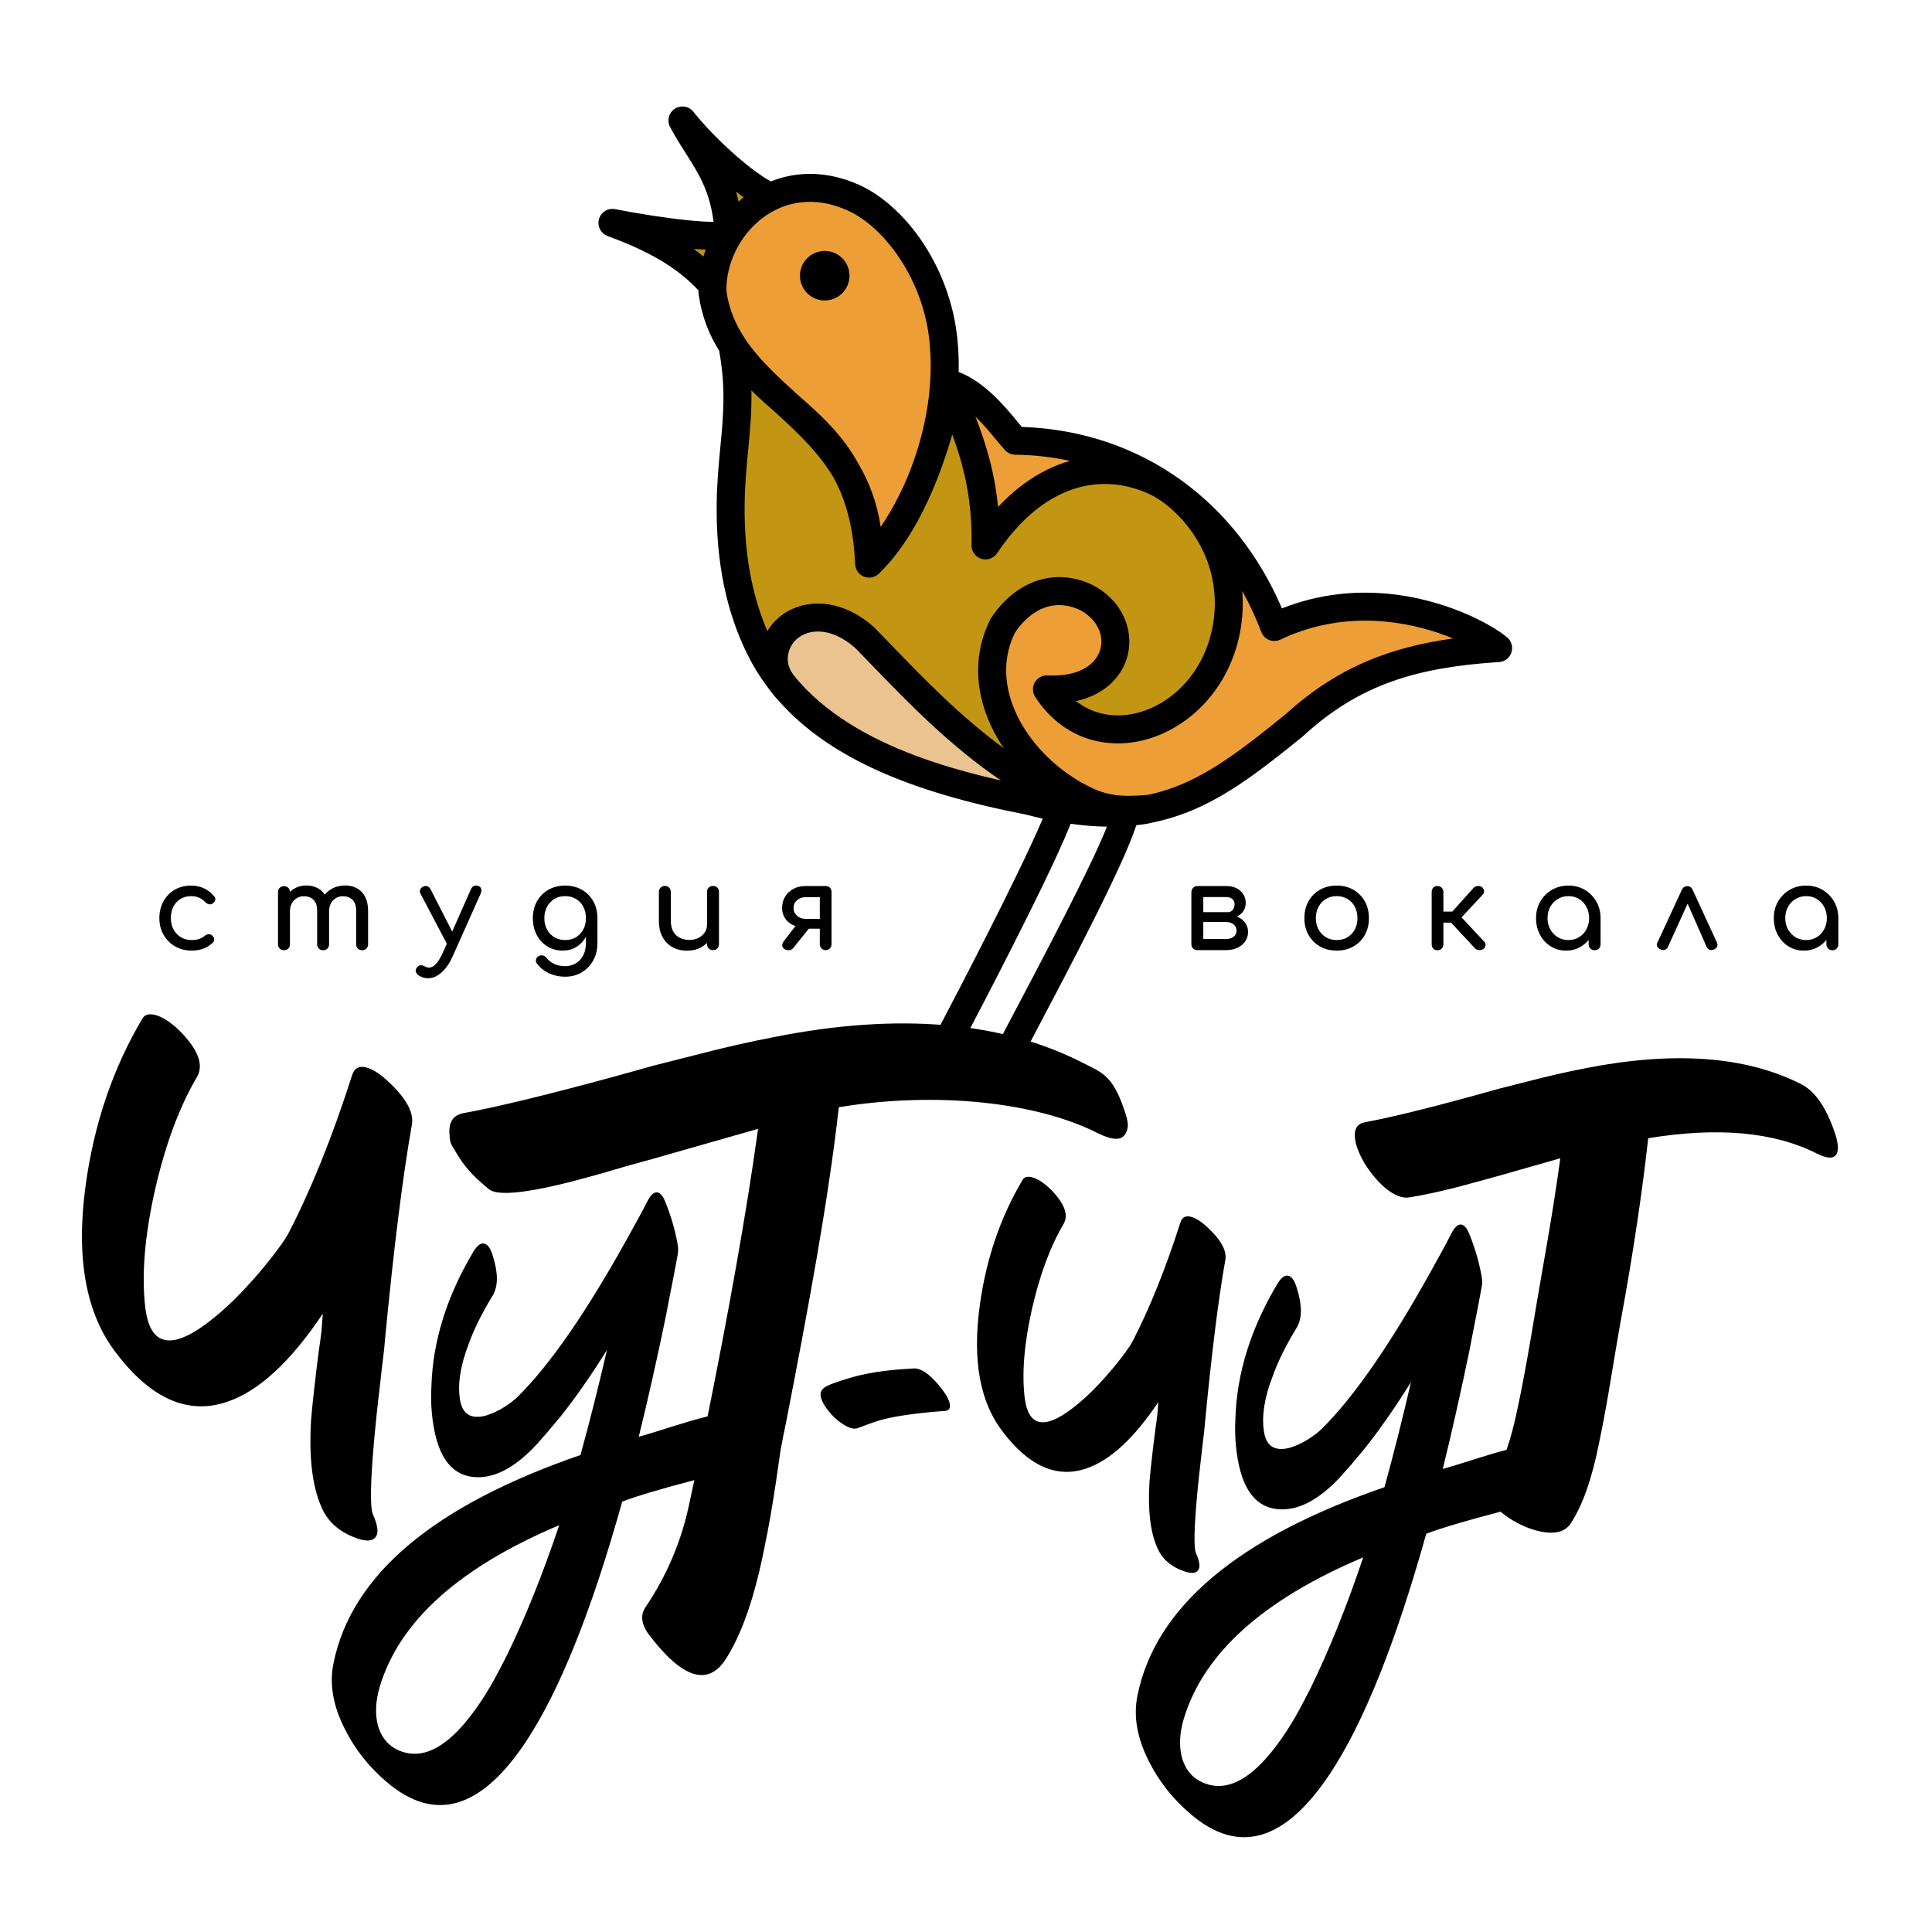 <?xml version="1.0" encoding="UTF-8"?> <!-- Creator: CorelDRAW 2020 (64-Bit) --> <svg xmlns="http://www.w3.org/2000/svg" xmlns:xlink="http://www.w3.org/1999/xlink" xmlns:xodm="http://www.corel.com/coreldraw/odm/2003" xml:space="preserve" width="43.656mm" height="43.656mm" style="shape-rendering:geometricPrecision; text-rendering:geometricPrecision; image-rendering:optimizeQuality; fill-rule:evenodd; clip-rule:evenodd" viewBox="0 0 4365.62 4365.62"> <defs> <style type="text/css"> <![CDATA[ .fil0 {fill:none} .fil4 {fill:#C29612} .fil5 {fill:#EBC390} .fil3 {fill:#ED9E37} .fil2 {fill:#BF940D} .fil1 {fill:black;fill-rule:nonzero} .fil6 {fill:black;fill-rule:nonzero} ]]> </style> </defs> <g id="Слой_x0020_1">  <g id="_1107269152"> <rect class="fil0" x="-13.24" y="13.22" width="4365.65" height="4365.65"></rect> <g> <path class="fil1" d="M795.7 2429.33c-44.1,138.07 -92,257.02 -143.38,356.48 -9.71,18.06 -29.51,45.32 -60.06,82.14 -35.41,42.12 -69.43,77.16 -102.75,104.77 -94.78,79.31 -148.58,74.7 -160.74,-14.5 -9.37,-73.29 -2.43,-163.2 21.53,-269.75 23.61,-103.02 55.2,-187.63 94.42,-254.18 16.32,-27.61 3.48,-62.3 -38.53,-104.78 -17.01,-16.63 -33.33,-27.96 -48.95,-33.98 -17.7,-6.38 -29.51,-4.25 -35.4,6.02 -66.66,112.21 -109.36,237.88 -128.45,377.71 -22.22,163.9 0.69,289.93 69.43,378.43 78.46,103.02 161.77,139.82 249.95,110.09 71.16,-23.71 143.37,-89.92 216.63,-199.3l-2.78 37.52c-1.4,12.39 -3.48,27.97 -6.25,46.38l-3.13 25.13 -3.13 24.78c-5.2,44.25 -9.03,79.65 -11.11,105.85 -5.2,84.25 2.44,150.45 23.62,197.89 14.92,34.68 43.38,58.41 85.39,71.85 18.06,5.31 30.55,3.9 36.46,-4.25 7.64,-9.19 5.55,-26.19 -5.91,-52.03 -6.94,-16.28 -5.54,-75.76 3.83,-178.42 2.77,-30.79 7.28,-71.86 13.19,-122.12l3.11 -27.97 3.13 -25.14c2.09,-17.69 3.47,-31.86 4.16,-41.42 20.14,-210.27 40.62,-372.05 60.76,-485.33 4.86,-28.32 -14.24,-61.95 -56.94,-100.54 -17.35,-15.92 -33.33,-25.48 -47.55,-29.03 -15.63,-3.54 -25.69,2.49 -30.55,17.7zm2165.22 1386.36c-12.15,23.14 -23.56,46.19 -36.85,68.75 -18.29,31.19 -36.84,57.57 -55.13,79.42 -50.96,61.03 -99.57,83.15 -145.31,66.36 -27.18,-9.86 -44.69,-29.58 -53.05,-59.16 -6.54,-25.59 -5.22,-54.1 3.92,-85.82 43.9,-148.44 179.28,-270.48 405.86,-366.16 -37.38,111.14 -77.1,210.26 -119.44,296.61zm-293.74 -1053.14c-33.19,103.92 -69.25,193.45 -107.92,268.32 -7.32,13.59 -22.22,34.11 -45.21,61.82 -26.65,31.71 -52.26,58.09 -77.35,78.87 -71.33,59.69 -111.84,56.22 -120.98,-10.92 -7.05,-55.16 -1.83,-122.84 16.2,-203.04 17.77,-77.54 41.55,-141.23 71.07,-191.32 12.29,-20.79 2.62,-46.9 -29,-78.87 -12.8,-12.53 -25.09,-21.05 -36.85,-25.58 -13.32,-4.8 -22.2,-3.2 -26.64,4.53 -50.17,84.46 -82.32,179.05 -96.69,284.31 -16.72,123.37 0.52,218.23 52.26,284.84 59.05,77.54 121.77,105.25 188.14,82.87 53.57,-17.85 107.92,-67.68 163.06,-150.02l-2.09 28.25c-1.05,9.33 -2.61,21.05 -4.71,34.9l-2.35 18.92 -2.35 18.66c-3.92,33.3 -6.8,59.95 -8.36,79.67 -3.92,63.41 1.83,113.24 17.77,148.95 11.23,26.11 32.66,43.96 64.28,54.09 13.58,3.99 22.99,2.93 27.43,-3.2 5.75,-6.93 4.19,-19.72 -4.44,-39.17 -5.23,-12.26 -4.18,-57.02 2.88,-134.29 2.09,-23.18 5.49,-54.09 9.93,-91.93l2.35 -21.05 2.35 -18.92c1.57,-13.32 2.61,-23.98 3.14,-31.18 15.15,-158.27 30.57,-280.05 45.72,-365.31 3.66,-21.32 -10.71,-46.63 -42.85,-75.68 -13.07,-11.99 -25.09,-19.18 -35.8,-21.84 -11.75,-2.67 -19.34,1.86 -22.99,13.32zm1402.67 -312.87c-125.42,-63.54 -289.38,-75.46 -491.5,-34.95 -37.39,7.15 -79.45,16.69 -126.57,29l-64.26 16.28 -62.7 17.47c-107.89,29.39 -188.11,48.85 -240.69,58.38 -16.75,3.18 -24.14,14.3 -22.59,33.76 1.17,17.07 8.95,36.93 22.59,60.36 14.41,22.64 30.38,41.31 47.9,56 20.64,16.28 38.57,22.63 53.75,19.46 42.45,-6.75 96.98,-19.46 163.18,-38.13l43.23 -11.92 44.4 -12.7 89.18 -25.42c-9.83,72.13 -22.31,150.27 -37.37,234.43 -19.64,109.94 -37.3,230.17 -60.77,337.84 -6.8,32.37 -14.62,61.23 -23.42,86.56 -50.63,13.17 -98.54,30.58 -144.05,43.12 20.91,-85.01 41.03,-174.82 60.63,-269.43 5.49,-29.31 11.76,-60.49 18.29,-93.79 2.92,-14.17 5.11,-28.59 8.05,-42.83 3.58,-17.43 1.98,-23.79 -1.6,-41.67 -8.53,-42.49 -25.74,-85.47 -29.45,-91.93 -10.71,-18.64 -23.87,-16.87 -36.07,6.93 -15.57,30.42 -32.41,60.53 -48.6,89.63 -90.94,163.35 -172.33,280.85 -244.61,352.48 -8.47,8.4 -19.08,16.26 -31.37,23.98 -14.63,9.06 -28.48,15.19 -41.28,18.93 -34.24,8.79 -53.58,-4.01 -58.28,-38.38 -4.96,-34.38 1.3,-74.89 19.34,-121.79 12.02,-34.37 30.57,-71.42 55.14,-111.66 12.02,-20.78 12.28,-49.83 0.53,-87.4 -4.45,-15.99 -10.46,-25.86 -17.51,-28.79 -8.64,-3.73 -17.51,2.14 -26.66,17.06 -60.38,101 -92,202.53 -95.12,304.6 -1.06,20.26 -0.8,39.44 0.78,57.82 2.09,24.26 6,45.84 11.49,64.77 14.37,48.77 40.25,76.21 78.14,81.81 36.85,5.33 74.75,-8.53 114.21,-41.31 14.63,-11.99 30.32,-27.45 46.51,-46.91 6.28,-6.66 13.07,-14.65 20.65,-23.97l19.34 -22.92c33.98,-42.64 69.26,-93.01 105.58,-151.37 -19.34,84.47 -39.47,163.36 -59.85,237.44 -331.11,114.06 -517.19,270.49 -557.95,469.83 -9.94,47.43 -1.05,97.53 25.87,150.03 23,45.84 54.88,85.81 95.65,120.2 107.41,90.6 211.42,60.21 312.56,-91.41 76.57,-115.4 149.22,-296.61 218.21,-543.38 31.48,-12.25 97.2,-31.62 168.18,-49.91 10.52,9.22 23.52,17.97 39.01,26.24 24.14,12.31 47.12,19.46 68.54,21.04 23.36,1.59 40.12,-5.16 50.24,-19.85 27.27,-41.31 49.08,-102.85 65.03,-185.06 19.39,-91.15 33.3,-190.32 50.26,-283.26 26.2,-143.25 46.39,-277.82 60.35,-402.98 157.34,-25.82 284.3,-14.31 380.89,34.54 23.76,11.91 38.56,12.31 44.79,1.19 5.06,-9.92 3.51,-26.61 -4.68,-50.04 -19.07,-55.6 -44,-91.73 -75.54,-108.02zm-1938.53 738.65c11.23,0.54 16.19,-4.26 15.15,-14.12 -1.04,-8.79 -6.53,-19.99 -16.72,-33.58 -24.05,-31.71 -45.22,-47.97 -63.51,-48.5 -35.41,1.9 -95.44,5.83 -148.45,22.29 -13.76,4.26 -38.14,11.62 -50.05,17.94 -8.3,4.4 -14.39,10.53 -13.49,20.39 1.05,9.86 6.53,21.32 16.98,34.38 9.67,12.52 20.65,22.65 32.67,30.38 13.34,8.79 24.05,12.26 32.41,10.12 42.56,-14.64 57.35,-28.02 195.01,-39.3zm312.06 -788.39c-177.56,-89.97 -409.73,-113.56 -695.93,-56.21 -52.95,10.12 -112.5,23.62 -179.23,41.05l-90.99 23.06 -88.78 24.74c-152.75,41.62 -266.35,69.16 -340.8,82.66 -23.71,4.5 -34.2,20.24 -31.98,47.8 1.64,24.18 2.01,18.51 21.31,51.69 20.41,32.05 43.01,51.76 67.83,72.56 40.63,32.06 263.28,-38.84 310.71,-52.21l61.22 -16.87 62.87 -17.99 173.33 -49.44c-25.7,188.49 -70.01,432.11 -114.06,649.76 -54.87,13.42 -106.57,32.53 -155.49,46 20.91,-85 41.03,-174.81 60.63,-269.42 5.49,-29.31 11.76,-60.49 18.29,-93.8 2.92,-14.16 5.11,-28.58 8.05,-42.82 3.57,-17.43 1.98,-23.79 -1.6,-41.67 -8.53,-42.48 -25.74,-85.47 -29.45,-91.93 -10.71,-18.65 -23.87,-16.88 -36.07,6.93 -15.57,30.42 -32.41,60.53 -48.6,89.63 -90.94,163.34 -172.33,280.84 -244.61,352.48 -8.48,8.4 -19.08,16.26 -31.37,23.98 -14.63,9.06 -28.48,15.19 -41.28,18.92 -34.24,8.8 -53.58,-3.99 -58.28,-38.37 -4.96,-34.38 1.3,-74.89 19.34,-121.78 12.02,-34.38 30.57,-71.43 55.14,-111.67 12.02,-20.78 12.28,-49.83 0.53,-87.4 -4.45,-16 -10.46,-25.86 -17.51,-28.79 -8.63,-3.73 -17.51,2.14 -26.66,17.06 -60.38,101 -92,202.53 -95.12,304.6 -1.06,20.26 -0.8,39.44 0.78,57.82 2.09,24.26 6,45.84 11.49,64.77 14.37,48.76 40.25,76.21 78.14,81.81 36.85,5.33 74.75,-8.53 114.21,-41.31 14.63,-11.99 30.32,-27.45 46.51,-46.91 6.28,-6.65 13.07,-14.65 20.64,-23.97l19.35 -22.92c33.98,-42.64 69.26,-93.01 105.58,-151.37 -19.34,84.48 -39.47,163.36 -59.85,237.44 -331.11,114.07 -517.19,270.49 -557.95,469.83 -9.94,47.43 -1.05,97.53 25.88,150.03 22.98,45.84 54.87,85.81 95.64,120.19 107.41,90.61 211.42,60.23 312.56,-91.4 76.57,-115.39 149.22,-296.61 218.21,-543.38 30.71,-11.94 94.01,-30.69 162.98,-48.57 -4.06,19.01 -8.06,37.63 -12.02,55.78 -21.5,102.34 -63.62,179.95 -98.92,232.24 -12.12,18.55 -8.27,40.49 11.03,64.67 36.49,46.81 112.95,136.02 168.61,55.26 38.59,-58.48 68.15,-144.76 90.76,-261.16 7.16,-33.74 15.99,-82.1 25.36,-145.09l9.93 -69.16c4.41,-24.18 8.82,-45.54 12.69,-64.1 48.52,-249.11 95.26,-498.52 118.97,-711.08 222.79,-36.56 447.63,-10.92 584.39,58.24 33.64,16.88 54.59,17.44 63.42,1.69 7.16,-14.05 8.07,-23 -3.51,-56.18 -27.03,-78.72 -51.65,-82.67 -96.32,-105.72zm-1299.23 1343.08c-12.15,23.13 -23.56,46.19 -36.85,68.75 -18.29,31.19 -36.84,57.56 -55.13,79.42 -50.96,61.03 -99.57,83.14 -145.31,66.36 -27.18,-9.86 -44.69,-29.58 -53.05,-59.16 -6.54,-25.59 -5.22,-54.1 3.92,-85.81 43.9,-148.44 179.28,-270.49 405.86,-366.17 -37.38,111.13 -77.1,210.27 -119.44,296.61z"></path> <g> <path class="fil1" d="M433.17 2148.01c-14.12,0 -26.69,-3.22 -37.72,-9.66 -11.03,-6.45 -19.68,-15.18 -25.94,-26.21 -6.27,-11.03 -9.4,-23.52 -9.4,-37.45 0,-14.3 3.09,-27 9.27,-38.12 6.17,-11.12 14.64,-19.81 25.4,-26.07 10.77,-6.27 23.12,-9.4 37.06,-9.4 10.42,0 19.94,1.99 28.59,5.95 8.65,3.98 16.41,9.93 23.29,17.87 2.47,2.83 3.35,5.74 2.65,8.74 -0.7,3 -2.65,5.64 -5.82,7.94 -2.47,1.76 -5.21,2.34 -8.21,1.72 -3,-0.62 -5.73,-2.16 -8.2,-4.63 -8.65,-9.18 -19.41,-13.77 -32.3,-13.77 -9,0 -16.94,2.08 -23.82,6.22 -6.88,4.15 -12.26,9.93 -16.14,17.34 -3.89,7.41 -5.83,16.14 -5.83,26.21 0,9.52 1.99,18 5.96,25.41 3.97,7.41 9.48,13.28 16.54,17.6 7.06,4.32 15.26,6.48 24.62,6.48 6.17,0 11.6,-0.75 16.28,-2.25 4.67,-1.49 8.95,-3.83 12.83,-7.01 2.83,-2.3 5.74,-3.58 8.74,-3.84 3,-0.26 5.64,0.57 7.94,2.52 3,2.47 4.67,5.24 5.03,8.33 0.35,3.09 -0.71,5.87 -3.18,8.34 -12.71,11.83 -28.59,17.74 -47.64,17.74zm385.08 -0.8c-3.89,0 -7.11,-1.28 -9.67,-3.83 -2.55,-2.56 -3.83,-5.79 -3.83,-9.67l0 -75.7c0,-11.12 -2.73,-19.37 -8.21,-24.75 -5.47,-5.38 -12.61,-8.07 -21.44,-8.07 -9.17,0 -16.72,3.17 -22.63,9.52 -5.91,6.36 -8.87,14.47 -8.87,24.36l-21.96 0c0,-11.47 2.47,-21.57 7.41,-30.31 4.94,-8.74 11.86,-15.57 20.77,-20.52 8.92,-4.94 19.1,-7.41 30.58,-7.41 10.05,0 18.97,2.21 26.73,6.62 7.76,4.41 13.81,10.9 18.13,19.46 4.33,8.56 6.49,18.92 6.49,31.1l0 75.7c0,3.88 -1.24,7.11 -3.71,9.67 -2.47,2.55 -5.73,3.83 -9.79,3.83zm-176.55 0c-3.88,0 -7.1,-1.28 -9.66,-3.83 -2.56,-2.56 -3.84,-5.79 -3.84,-9.67l0 -117.79c0,-4.06 1.28,-7.32 3.84,-9.79 2.56,-2.47 5.78,-3.71 9.66,-3.71 4.06,0 7.33,1.24 9.8,3.71 2.47,2.47 3.7,5.73 3.7,9.79l0 117.79c0,3.88 -1.23,7.11 -3.7,9.67 -2.47,2.55 -5.74,3.83 -9.8,3.83zm88.41 0c-3.89,0 -7.11,-1.28 -9.67,-3.83 -2.55,-2.56 -3.83,-5.79 -3.83,-9.67l0 -75.7c0,-11.12 -2.74,-19.37 -8.21,-24.75 -5.47,-5.38 -12.62,-8.07 -21.44,-8.07 -9.17,0 -16.76,3.17 -22.76,9.52 -6,6.36 -9,14.47 -9,24.36l-16.68 0c0,-11.47 2.3,-21.57 6.89,-30.31 4.59,-8.74 10.94,-15.57 19.06,-20.52 8.11,-4.94 17.37,-7.41 27.78,-7.41 10.06,0 18.97,2.21 26.74,6.62 7.76,4.41 13.8,10.9 18.13,19.46 4.32,8.56 6.48,18.92 6.48,31.1l0 75.7c0,3.88 -1.23,7.11 -3.7,9.67 -2.47,2.55 -5.74,3.83 -9.79,3.83zm236.85 63.27c-3.17,0 -6.39,-0.45 -9.66,-1.33 -3.27,-0.88 -6.48,-2.2 -9.66,-3.97 -3.88,-2.3 -6.44,-5.12 -7.68,-8.47 -1.23,-3.35 -0.7,-6.62 1.59,-9.79 2.12,-3 4.68,-4.86 7.68,-5.56 3,-0.71 6.17,-0.09 9.52,1.85 1.95,1.06 3.76,1.85 5.43,2.38 1.68,0.53 3.4,0.8 5.16,0.8 5.65,0 11.08,-2.92 16.28,-8.74 5.21,-5.82 10.37,-14.47 15.49,-25.94l63.26 -142.93c1.59,-3.53 4.02,-5.91 7.28,-7.15 3.26,-1.23 6.57,-1.06 9.92,0.53 3,1.23 4.94,3.48 5.82,6.75 0.89,3.26 0.44,6.75 -1.32,10.45l-63.79 142.94c-6.35,14.29 -14.42,25.89 -24.22,34.81 -9.79,8.91 -20.16,13.37 -31.1,13.37zm60.35 -69.36c-3.35,1.41 -6.48,1.55 -9.39,0.4 -2.92,-1.15 -5.26,-3.4 -7.02,-6.75l-60.62 -115.14c-1.76,-3.35 -1.98,-6.58 -0.65,-9.66 1.32,-3.09 3.66,-5.34 7.01,-6.75 3.35,-1.41 6.48,-1.55 9.39,-0.4 2.92,1.15 5.26,3.4 7.02,6.75l58.23 114.08c1.77,3.36 2.39,6.75 1.85,10.2 -0.52,3.44 -2.47,5.86 -5.82,7.27zm244.53 6.89c-13.23,0 -24.92,-3.14 -35.07,-9.4 -10.15,-6.26 -18.13,-14.91 -23.95,-25.94 -5.83,-11.03 -8.74,-23.69 -8.74,-37.98 0,-14.47 3.13,-27.22 9.4,-38.25 6.26,-11.03 14.86,-19.68 25.81,-25.94 10.94,-6.27 23.55,-9.4 37.84,-9.4 14.12,0 26.65,3.13 37.59,9.4 10.94,6.26 19.54,14.91 25.8,25.94 6.27,11.03 9.4,23.78 9.4,38.25l-15.62 0c0,14.29 -2.69,26.95 -8.07,37.98 -5.38,11.03 -12.75,19.68 -22.1,25.94 -9.35,6.26 -20.12,9.4 -32.29,9.4zm4.76 59.02c-12.52,0 -24.26,-2.47 -35.2,-7.41 -10.94,-4.94 -20.2,-12.17 -27.79,-21.7 -2.3,-3 -3.13,-6.09 -2.52,-9.27 0.62,-3.18 2.34,-5.73 5.17,-7.67 3.17,-2.12 6.48,-2.83 9.92,-2.12 3.44,0.7 6.22,2.47 8.34,5.29 4.77,6 10.77,10.68 18,14.03 7.24,3.35 15.44,5.03 24.61,5.03 8.47,0 16.28,-2.03 23.43,-6.09 7.14,-4.06 12.84,-10.06 17.07,-18 4.24,-7.94 6.35,-17.65 6.35,-29.11l0 -37.59 8.74 -23.29 17.2 5.56 0 57.17c0,13.94 -3.08,26.6 -9.26,37.98 -6.18,11.38 -14.78,20.43 -25.81,27.13 -11.03,6.71 -23.78,10.06 -38.25,10.06zm0.53 -82.85c9.18,0 17.29,-2.11 24.35,-6.35 7.06,-4.23 12.57,-10.06 16.55,-17.47 3.97,-7.41 5.95,-15.97 5.95,-25.67 0,-9.71 -1.98,-18.31 -5.95,-25.81 -3.98,-7.5 -9.49,-13.37 -16.55,-17.61 -7.06,-4.23 -15.17,-6.35 -24.35,-6.35 -9.17,0 -17.29,2.12 -24.34,6.35 -7.06,4.24 -12.62,10.11 -16.68,17.61 -4.06,7.5 -6.09,16.1 -6.09,25.81 0,9.7 2.03,18.26 6.09,25.67 4.06,7.41 9.62,13.24 16.68,17.47 7.05,4.24 15.17,6.35 24.34,6.35zm275.5 24.09c-12.17,0 -23.07,-2.6 -32.68,-7.81 -9.62,-5.2 -17.21,-12.83 -22.77,-22.9 -5.56,-10.05 -8.34,-22.4 -8.34,-37.05l0 -65.12c0,-3.88 1.28,-7.1 3.84,-9.66 2.56,-2.56 5.78,-3.84 9.66,-3.84 3.88,0 7.1,1.28 9.66,3.84 2.56,2.56 3.84,5.78 3.84,9.66l0 65.12c0,9.88 1.85,18.04 5.56,24.48 3.7,6.44 8.73,11.21 15.09,14.3 6.35,3.08 13.5,4.63 21.44,4.63 7.59,0 14.33,-1.5 20.24,-4.5 5.92,-3 10.64,-7.06 14.17,-12.17 3.53,-5.13 5.29,-10.86 5.29,-17.21l16.68 0c0,10.94 -2.69,20.82 -8.07,29.64 -5.39,8.83 -12.71,15.8 -21.98,20.91 -9.26,5.12 -19.8,7.68 -31.63,7.68zm58.5 -1.32c-3.88,0 -7.1,-1.28 -9.66,-3.84 -2.56,-2.56 -3.84,-5.78 -3.84,-9.66l0 -118.06c0,-4.05 1.28,-7.32 3.84,-9.79 2.56,-2.47 5.78,-3.71 9.66,-3.71 4.06,0 7.33,1.24 9.8,3.71 2.47,2.47 3.7,5.74 3.7,9.79l0 118.06c0,3.88 -1.23,7.1 -3.7,9.66 -2.47,2.56 -5.74,3.84 -9.8,3.84zm254.32 0c-3.7,0 -6.79,-1.28 -9.25,-3.84 -2.47,-2.56 -3.71,-5.78 -3.71,-9.66l0 -34.94 -37.32 0 0 -3.44c-9.36,0 -17.65,-1.86 -24.88,-5.56 -7.24,-3.71 -12.89,-8.82 -16.94,-15.36 -4.07,-6.52 -6.09,-14.11 -6.09,-22.76 0,-9.35 2.25,-17.73 6.74,-25.15 4.5,-7.41 10.68,-13.28 18.54,-17.6 7.85,-4.32 16.89,-6.48 27.12,-6.48l45.79 0c4.06,0 7.33,1.23 9.8,3.7 2.47,2.47 3.7,5.74 3.7,9.8l0 118.05c-0.17,3.88 -1.45,7.06 -3.84,9.53 -2.38,2.47 -5.6,3.71 -9.66,3.71zm-93.96 -3.18c-2.82,-2.47 -4.14,-5.2 -3.97,-8.21 0.18,-2.99 1.24,-5.73 3.18,-8.2l32.29 -42.09 35.21 0 -45.27 56.38c-3,3.89 -6.7,5.74 -11.11,5.56 -4.42,-0.17 -7.86,-1.32 -10.33,-3.44zm48.17 -67.5l32.83 0 0 -48.97 -32.83 0c-7.05,0 -13.23,2.25 -18.52,6.76 -5.3,4.49 -7.95,10.27 -7.95,17.33 0,7.41 2.65,13.41 7.95,18 5.29,4.59 11.47,6.88 18.52,6.88z"></path> <path class="fil1" d="M2705.53 2146.95c-3.88,0 -7.1,-1.28 -9.66,-3.84 -2.55,-2.56 -3.83,-5.78 -3.83,-9.66l0 -118.06c0.36,-3.88 1.77,-7.06 4.23,-9.53 2.47,-2.47 5.56,-3.7 9.26,-3.7 4.07,0 7.33,1.23 9.8,3.7 2.47,2.47 3.7,5.74 3.7,9.8l0 45.52 51.35 0 0 5.3c9.71,0 18.31,1.67 25.82,5.03 7.49,3.35 13.36,7.98 17.59,13.9 4.24,5.91 6.36,12.74 6.36,20.51 0,7.94 -2.12,15 -6.36,21.17 -4.23,6.18 -10.1,11.03 -17.59,14.56 -7.51,3.53 -16.11,5.3 -25.82,5.3l-64.85 0zm13.5 -25.15l51.35 0c7.06,0 12.8,-1.72 17.21,-5.16 4.41,-3.44 6.62,-7.9 6.62,-13.37 0,-5.82 -2.21,-10.58 -6.62,-14.29 -4.41,-3.71 -10.15,-5.56 -17.21,-5.56l-51.35 0 0 38.38zm30.45 -46.32l0 -14.3 25.14 0c4.41,0 8.03,-1.71 10.86,-5.16 2.82,-3.44 4.23,-7.8 4.23,-13.1 0,-4.59 -1.68,-8.38 -5.03,-11.38 -3.35,-3 -7.59,-4.5 -12.71,-4.5l-66.17 0 0 -24.88 66.17 0c8.3,0 15.67,1.63 22.11,4.89 6.44,3.27 11.51,7.77 15.22,13.51 3.7,5.73 5.55,12.31 5.55,19.72 0,10.23 -3.83,18.66 -11.51,25.27 -7.68,6.62 -17.25,9.93 -28.72,9.93l-25.14 0zm270.99 72.53c-14.29,0 -26.9,-3.14 -37.84,-9.4 -10.95,-6.26 -19.55,-14.91 -25.82,-25.94 -6.26,-11.03 -9.39,-23.69 -9.39,-37.98 0,-14.47 3.13,-27.22 9.39,-38.25 6.27,-11.03 14.87,-19.68 25.82,-25.94 10.94,-6.27 23.55,-9.4 37.84,-9.4 14.12,0 26.65,3.13 37.59,9.4 10.94,6.26 19.55,14.91 25.81,25.94 6.26,11.03 9.39,23.78 9.39,38.25 0,14.29 -3.08,26.95 -9.26,37.98 -6.17,11.03 -14.73,19.68 -25.67,25.94 -10.94,6.26 -23.56,9.4 -37.86,9.4zm0 -23.83c9.18,0 17.3,-2.11 24.36,-6.35 7.05,-4.23 12.57,-10.06 16.54,-17.47 3.97,-7.41 5.95,-15.97 5.95,-25.67 0,-9.71 -1.98,-18.31 -5.95,-25.81 -3.97,-7.5 -9.49,-13.37 -16.54,-17.61 -7.06,-4.23 -15.18,-6.35 -24.36,-6.35 -9.17,0 -17.29,2.12 -24.35,6.35 -7.06,4.24 -12.61,10.11 -16.67,17.61 -4.06,7.5 -6.09,16.1 -6.09,25.81 0,9.7 2.03,18.26 6.09,25.67 4.06,7.41 9.61,13.24 16.67,17.47 7.06,4.24 15.18,6.35 24.35,6.35zm332.15 19.59c-2.3,2.12 -5.52,3.14 -9.67,3.05 -4.14,-0.09 -7.36,-1.28 -9.66,-3.58l-64.31 -69.09 60.61 -67.75c2.29,-2.47 5.51,-3.89 9.66,-4.24 4.15,-0.35 7.37,0.53 9.66,2.64 2.65,2.48 4.15,5.26 4.5,8.34 0.35,3.09 -0.62,5.87 -2.91,8.34l-47.91 51.35 50.82 54.53c2.3,2.29 3.44,4.99 3.44,8.07 0,3.09 -1.41,5.87 -4.23,8.34zm-104.82 3.44c-3.88,0 -6.97,-1.28 -9.26,-3.83 -2.29,-2.56 -3.44,-5.79 -3.44,-9.67l0 -118.05c0,-4.06 1.15,-7.33 3.44,-9.8 2.29,-2.47 5.38,-3.7 9.26,-3.7 4.06,0 7.37,1.23 9.93,3.7 2.56,2.47 3.84,5.74 3.84,9.8l0 44.2 33.87 0 0 24.88 -33.87 0 0 48.97c0,3.88 -1.28,7.11 -3.84,9.67 -2.56,2.55 -5.87,3.83 -9.93,3.83zm290.85 0.8c-12.88,0 -24.4,-3.18 -34.54,-9.53 -10.15,-6.36 -18.22,-15.09 -24.22,-26.21 -6,-11.11 -9,-23.65 -9,-37.58 0,-14.12 3.23,-26.7 9.66,-37.73 6.44,-11.02 15.17,-19.76 26.2,-26.2 11.03,-6.44 23.43,-9.66 37.19,-9.66 13.95,0 26.34,3.22 37.19,9.66 10.85,6.44 19.5,15.22 25.95,26.34 6.43,11.12 9.66,23.64 9.66,37.59l-10.33 0c0,13.93 -2.95,26.42 -8.86,37.45 -5.92,11.03 -13.95,19.76 -24.09,26.21 -10.15,6.44 -21.75,9.66 -34.81,9.66zm5.56 -23.83c8.82,0 16.76,-2.16 23.82,-6.48 7.06,-4.32 12.62,-10.24 16.68,-17.73 4.06,-7.51 6.08,-15.93 6.08,-25.28 0,-9.53 -2.02,-18.05 -6.08,-25.55 -4.06,-7.5 -9.58,-13.41 -16.55,-17.73 -6.96,-4.33 -14.95,-6.49 -23.95,-6.49 -9,0 -17.08,2.16 -24.22,6.49 -7.15,4.32 -12.79,10.19 -16.94,17.6 -4.15,7.41 -6.22,15.97 -6.22,25.68 0,9.35 2.07,17.77 6.22,25.28 4.15,7.49 9.75,13.41 16.81,17.73 7.05,4.32 15.17,6.48 24.35,6.48zm59.29 23.03c-4.06,0 -7.36,-1.28 -9.92,-3.83 -2.56,-2.56 -3.84,-5.79 -3.84,-9.67l0 -40.5 5.03 -28.05 21.97 9.53 0 59.02c0,3.88 -1.24,7.11 -3.71,9.67 -2.47,2.55 -5.65,3.83 -9.53,3.83zm209.33 -144.79c2.64,0 5.03,0.71 7.14,2.12 2.12,1.41 3.8,3.62 5.03,6.62l54.53 118.32c1.59,3.53 1.76,6.66 0.53,9.39 -1.24,2.74 -3.35,4.81 -6.36,6.22 -3.88,1.77 -7.22,2.21 -10.05,1.33 -2.82,-0.88 -5.21,-3.09 -7.15,-6.62l-49.76 -113.02 13.5 0 -51.35 113.02c-1.59,3.35 -3.93,5.51 -7.01,6.48 -3.09,0.98 -6.49,0.58 -10.2,-1.19 -3.35,-1.58 -5.69,-3.7 -7.01,-6.35 -1.33,-2.64 -1.1,-5.73 0.66,-9.26l54.79 -118.32c2.65,-5.82 6.88,-8.74 12.71,-8.74zm263.05 145.59c-12.87,0 -24.39,-3.18 -34.54,-9.53 -10.14,-6.36 -18.21,-15.09 -24.21,-26.21 -6,-11.11 -9,-23.65 -9,-37.58 0,-14.12 3.22,-26.7 9.66,-37.73 6.44,-11.02 15.17,-19.76 26.2,-26.2 11.03,-6.44 23.42,-9.66 37.19,-9.66 13.94,0 26.34,3.22 37.19,9.66 10.85,6.44 19.5,15.22 25.94,26.34 6.44,11.12 9.66,23.64 9.66,37.59l-10.32 0c0,13.93 -2.96,26.42 -8.87,37.45 -5.91,11.03 -13.94,19.76 -24.09,26.21 -10.15,6.44 -21.75,9.66 -34.81,9.66zm5.56 -23.83c8.83,0 16.77,-2.16 23.83,-6.48 7.06,-4.32 12.61,-10.24 16.67,-17.73 4.06,-7.51 6.09,-15.93 6.09,-25.28 0,-9.53 -2.03,-18.05 -6.09,-25.55 -4.06,-7.5 -9.57,-13.41 -16.54,-17.73 -6.97,-4.33 -14.96,-6.49 -23.96,-6.49 -9,0 -17.07,2.16 -24.21,6.49 -7.15,4.32 -12.79,10.19 -16.94,17.6 -4.15,7.41 -6.22,15.97 -6.22,25.68 0,9.35 2.07,17.77 6.22,25.28 4.15,7.49 9.75,13.41 16.8,17.73 7.06,4.32 15.18,6.48 24.35,6.48zm59.29 23.03c-4.06,0 -7.36,-1.28 -9.92,-3.83 -2.56,-2.56 -3.84,-5.79 -3.84,-9.67l0 -40.5 5.03 -28.05 21.97 9.53 0 59.02c0,3.88 -1.24,7.11 -3.71,9.67 -2.47,2.55 -5.64,3.83 -9.53,3.83z"></path> </g> <g> <polygon class="fil2" points="1500.06,545.53 1637.26,650.5 1666.86,539.67 "></polygon> <path class="fil2" d="M1601.9 352.81c17.56,54.83 41.3,117.4 58.87,172.24 29.19,-24.7 54.78,-55.96 83.98,-80.65l-142.85 -91.59z"></path> <path class="fil3" d="M2266.25 1413.55c-77.16,151.69 40.31,328.39 191.36,397.27 49.18,22.41 90.94,20.8 140.1,16.8 119.55,-23.94 211.29,-95.26 326.06,-188.12 133.13,-121.95 269.38,-162.62 461.38,-175.06 -51.94,-44.25 -277.23,-156.19 -505.54,-47.7 -49.8,-131.03 -144.78,-266.82 -247.75,-317.51 3.58,2.06 7.11,4.2 10.61,6.4 112.52,84 155.31,213.55 124.41,335.63 -51.69,204.15 -292.56,283.66 -401.18,116.44 170.74,8.96 199.07,-148.46 89.85,-207.16 -81.5,-38.73 -150.75,3.77 -189.3,63.01z"></path> <path class="fil3" d="M2586.02 1077.73l0.02 0c-74.12,-75.09 -216.37,-92.9 -289.33,-79 -9.66,-37.98 -99.37,-118 -164.16,-120.95 73.4,88.87 97.32,201.45 94.37,349.8 91.74,-143.46 224.16,-183.46 332.66,-157.77 9.24,2.31 18.03,4.95 26.44,7.92z"></path> <path class="fil4" d="M1654.82 779.88c27.06,138.68 -1.56,222.32 -3.73,355.02 -2.25,137.23 23.88,243.65 64.85,327.31 109.05,222.62 378.31,308.35 675.89,359.82 40.85,7.07 77.92,12.68 113.19,14.12 12.14,0.61 74.95,-2.11 92.69,-8.52 -49.16,3.99 -90.92,5.6 -140.1,-16.82 -151.05,-68.87 -268.52,-245.57 -191.36,-397.26 38.55,-59.24 107.8,-101.74 189.3,-63.01 109.22,58.7 80.89,216.12 -89.85,207.17 108.62,167.21 349.49,87.7 401.17,-116.45 27.29,-107.78 -2.87,-221.39 -87.73,-304.32 -35.25,-34.44 -71.2,-55 -119.56,-67.13 -108.5,-25.69 -240.92,14.31 -332.66,157.77 2.95,-148.35 -20.97,-260.93 -94.37,-349.8 -0.37,5.72 -0.97,11.62 -1.75,17.64 -15.82,140.6 -78.16,284.53 -166.93,378.11 0.67,-41.81 -3.73,-78.79 -11.99,-112l-0.35 -1.44c-46.67,-184.36 -213.29,-251.79 -296.52,-379.96l-0.19 -0.25z"></path> <path class="fil5" d="M1790.01 1570.12c125.86,134.55 325.38,198.15 519.55,236.28 54.67,10.74 108.54,21.32 161,27.18 -226.47,-78.31 -392.33,-266.11 -517.24,-393.28 -98.82,-86.98 -203.83,-34.82 -204.8,47.96 -0.42,35.45 18.8,57.61 41.49,81.86z"></path> <path class="fil3" d="M1963.87 1273.52c113.16,-119.27 183.4,-320.4 169.02,-492.13 -11,-157.06 -108.06,-290.83 -203.68,-334.33 -176.4,-80.26 -323.9,68.14 -319.24,213.57 34.71,251.53 359.37,275.25 353.9,612.89z"></path> <path class="fil6" d="M1755.69 472.82c-0.67,0.35 -1.35,0.67 -2.04,0.97 -9.91,4.83 -19.32,10.53 -28.17,16.99 -28.39,20.72 -51.07,49.38 -65.77,81.67 -10.51,23.11 -16.81,47.84 -18.04,72.6 -0.01,0.62 -0.04,1.24 -0.09,1.86l0 0.03 0 0.02c-0.14,3.62 -0.17,7.21 -0.1,10.82 14.28,99.63 82.67,162.42 153.67,227.61l5.19 4.77c51.56,45.19 102.98,90.65 140.18,159.23 23.38,39.92 41.13,85.83 49.55,141.1 31.32,-45.85 57.34,-98.77 76.54,-154.67 28.3,-82.4 41.51,-170.72 34.73,-251.83l-0.1 -1.77c-5.04,-68.72 -27.85,-132.65 -59.86,-185.19 -35.02,-57.49 -80.58,-100.79 -125.29,-121.14 -32.29,-14.69 -63.07,-20.66 -91.44,-19.75 -24.73,0.79 -47.93,6.76 -68.96,16.68zm394.04 1931.68c-8.34,15.31 -27.51,20.97 -42.83,12.63 -15.31,-8.34 -20.97,-27.52 -12.63,-42.83 10.8,-19.8 122.84,-231.78 201.91,-394.65 25.13,-51.79 46.71,-97.93 60.04,-129.81 -12.11,-2.69 -24.5,-5.69 -37.18,-9.02 -126.5,-24.75 -246.28,-57.34 -349.35,-105.92 -81.67,-38.5 -152.76,-86.98 -208.39,-149.36 -7.22,-7.86 -14.03,-15.68 -20.03,-23.94 -20.52,-26.16 -38.52,-54.58 -53.68,-85.52 -21.63,-44.17 -39.32,-94.18 -51.23,-150.99 -11.8,-56.29 -18,-119.51 -16.84,-190.68 0.76,-46.27 4.58,-86.09 8.23,-124.3 6.66,-69.51 12.77,-133.46 -2.8,-217.85 -22.72,-36.29 -39.41,-77.54 -46.29,-127.42 -0.13,-1.05 -0.21,-2.13 -0.25,-3.22 -0.05,-1.77 -0.09,-3.54 -0.1,-5.3 -25.6,-27.8 -55.45,-50.34 -87.77,-69.31 -36.39,-21.38 -76.5,-38.51 -117.53,-53.63 -14.3,-5.23 -23.13,-20.2 -20.18,-35.65 3.28,-17.16 19.86,-28.41 37.02,-25.13 50.34,9.79 111.27,19.68 162.51,24.91 22.87,2.34 43.54,3.78 60,3.91 -8.43,-69.42 -33.86,-109.48 -62.17,-154.06 -11.42,-17.98 -23.27,-36.65 -35.37,-59.03 -7.94,-13.45 -4.9,-31.03 7.72,-40.94 13.74,-10.8 33.64,-8.42 44.44,5.32 23.12,29.39 60.24,67.99 98.63,101.29 26.75,23.21 53.73,43.6 76.28,55.99 25.01,-10.05 52.12,-16.05 80.79,-16.97 37.96,-1.21 78.33,6.4 119.65,25.2 55.7,25.34 111.37,77.52 153.01,145.88 36.85,60.49 63.12,134.15 68.98,213.46l0.13 1.23c1.7,20.26 2.28,40.9 1.81,61.75 58.7,22.31 104.78,78.23 133.91,113.6l8.73 10.52c136.09,4.6 258.34,47.26 359.54,120.03 98.44,70.8 176.75,169.94 228.31,290.11 83.61,-33.22 165.94,-40.08 239.52,-33.13 129.17,12.18 232.74,68.16 268.35,97.85 6.87,5.38 11.5,13.55 12.09,22.94 1.1,17.43 -12.16,32.46 -29.59,33.55 -93.26,6.04 -172.61,18.8 -244.09,44.6 -69.92,25.24 -133.16,63.27 -195.76,120.15 -1.08,1.2 -2.27,2.33 -3.57,3.38 -100.57,81.37 -184.06,146.67 -285.54,180.2 -17.4,5.75 -35.23,10.51 -53.65,14.23 -9.28,2.67 -22.69,4.66 -36.82,6.07 -29,91.16 -156.74,333.14 -227.19,466.58 -24.36,46.15 -41.64,78.88 -44.68,85.93 -6.9,16.06 -25.53,23.49 -41.59,16.59 -16.06,-6.91 -23.49,-25.53 -16.58,-41.6 3.59,-8.36 21.56,-42.39 46.89,-90.39 65.76,-124.56 182.94,-346.51 216.66,-433.81 -25.89,-0.3 -53.1,-2.42 -81.96,-6.53 -14.32,36.41 -38.22,88.24 -66.12,145.72 -79.04,162.83 -192.42,377.25 -203.39,397.37zm-289.39 -1837.36c30.85,-1.79 57.32,21.76 59.11,52.61 1.79,30.85 -21.77,57.32 -52.62,59.11 -30.85,1.79 -57.31,-21.77 -59.1,-52.62 -1.79,-30.85 21.76,-57.31 52.61,-59.1zm732.71 1229.09c15.58,-3.18 30.64,-7.22 45.3,-12.06 90.84,-30.01 169.92,-91.97 265.49,-169.3l0.9 -0.7c69.07,-62.8 139.18,-104.89 217,-132.98 50.37,-18.18 103.6,-30.37 161.61,-38.45 -41.03,-17.1 -93.62,-32.59 -153.02,-38.19 -72.52,-6.84 -154.67,1.56 -237.22,40.79 -15.79,7.45 -34.64,0.69 -42.09,-15.1 -0.43,-0.91 -0.81,-1.83 -1.14,-2.75 -12.31,-32.32 -26.64,-63.09 -42.83,-92.15 3.16,37.72 0.03,76.02 -9.48,113.6 -21.1,83.39 -70.94,148.2 -131.53,187.56 -29.62,19.24 -61.77,32.45 -94.42,38.85 -33.26,6.51 -67.16,6.06 -99.62,-2.16 -50.69,-12.83 -97.36,-44.28 -132.1,-97.24 -3.96,-5.59 -6.14,-12.49 -5.76,-19.86 0.88,-17.43 15.74,-30.84 33.17,-29.95 45.18,2.36 77.4,-8.33 97.3,-25.51 10.87,-9.39 18.04,-20.71 21.52,-32.69 3.49,-11.99 3.43,-24.83 -0.14,-37.2 -5.77,-19.93 -20.71,-38.88 -44.81,-52.01 -28.91,-13.5 -55.34,-14.15 -78.15,-6.55 -27.96,9.31 -51.79,30.87 -69.04,56.68l-3.34 6.77c-28.48,62.46 -19.38,130.08 12.25,190.19 32.89,62.5 89.71,116.78 154.65,149.81 5.65,2.88 10.07,5.05 13.18,6.46 20.7,9.44 40.06,13.84 59.54,15.47 19.85,1.65 40.47,0.45 62.78,-1.33zm-175.23 -754.85c-39.6,-8.57 -80.95,-13.31 -123.81,-13.93 -8.74,-0.1 -16.61,-3.74 -22.25,-9.55 -5.59,-5.73 -12.34,-13.91 -20.36,-23.65 -12.55,-15.24 -28.82,-34.97 -47.35,-52.9 11.41,29.11 21.75,58.82 30.3,90.28 9.61,35.37 16.9,72.84 20.87,113.99 35.73,-38.21 73.37,-65.92 111.56,-84.58 16.97,-8.3 34.02,-14.81 51.04,-19.66zm-596.1 516.23c75.66,76.62 178.37,128.06 289.88,164.96 48.95,16.2 99.53,29.59 150.28,41.07 -115.62,-78.4 -210.83,-176.92 -291.03,-259.93 -13.61,-14.08 -26.8,-27.73 -38.63,-39.79 -29.29,-25.73 -58.14,-36.67 -82.89,-36.96 -11.68,-0.13 -22.39,2.03 -31.68,6.05l0 0.12c-8.91,3.85 -16.63,9.43 -22.68,16.31 -9.21,10.47 -14.7,24.06 -14.88,39.19 -0.13,11.1 2.93,20.33 7.87,28.79 1.45,2.49 3.05,4.94 4.78,7.37l0.04 0.05c9.08,11.39 18.75,22.3 28.94,32.77zm-87.7 -131.56c3.88,-6.56 8.37,-12.74 13.41,-18.46 12.2,-13.86 27.57,-25.03 45.21,-32.65l0.05 0.11c17.24,-7.44 36.59,-11.46 57.13,-11.22 39.14,0.45 82.8,16.06 124.42,52.7l-0.04 0.05 1.65 1.56c13.79,14.04 26.95,27.66 40.56,41.75 70.89,73.36 153.96,159.32 251.77,230.8 -7.77,-11.49 -14.87,-23.31 -21.24,-35.41 -40.22,-76.44 -51.23,-163.63 -13.73,-245.9 2.16,-4.73 3.77,-8.14 4.82,-10.19 0.9,-1.77 1.94,-3.43 3.11,-4.95 24.42,-36.69 59.49,-67.8 102.08,-81.98 37.75,-12.56 80.49,-11.86 125.82,9.68l1.48 0.75c40.36,21.68 65.82,54.81 76.13,90.47 6.91,23.91 6.97,48.88 0.14,72.35 -6.83,23.48 -20.43,45.3 -40.83,62.9 -18.97,16.37 -43.78,29.07 -74.33,35.84 17.22,13.51 36.09,22.57 55.72,27.54 23.27,5.89 47.84,6.17 72.14,1.41 24.93,-4.89 49.5,-14.98 72.14,-29.68 48,-31.19 87.59,-82.96 104.54,-149.94 12.46,-49.18 11.7,-99.55 -1.92,-146.83 -13.36,-46.34 -39.18,-90.05 -77.15,-127.15 -15.81,-15.45 -31.5,-27.64 -48.3,-37.11 -16.7,-9.42 -35.25,-16.56 -56.89,-21.98 -49.73,-12.48 -104.03,-8.85 -157.39,17.23 -48.76,23.83 -97.16,66.36 -141.44,132.29 -9.7,14.49 -29.33,18.37 -43.82,8.67 -9.56,-6.41 -14.5,-17.12 -13.97,-27.83 1.3,-70.11 -7.5,-128.9 -22.1,-182.66 -6.2,-22.82 -13.47,-44.8 -21.47,-66.39 -13.98,48.73 -31.66,98.73 -53.23,145.88 -29.84,65.23 -67.23,124.98 -112.71,168.61 -12.58,12.09 -32.6,11.71 -44.69,-0.87 -5.74,-5.97 -8.67,-13.61 -8.82,-21.28 -3.67,-84.09 -21.78,-145.37 -48.01,-193.84 -33.99,-57.81 -81.66,-102.22 -128.55,-145.28 -19.53,-17.12 -39.05,-34.27 -57.86,-52.88 1.12,46.81 -2.95,89.28 -7.22,133.89 -3.55,37.15 -7.26,75.87 -7.97,119.35 -1.08,66.05 4.66,124.67 15.6,176.81 8.83,42.14 21.04,79.91 35.76,113.84zm-53.63 -980.22c-5.65,-3.91 -11.36,-8.05 -17.12,-12.38 2.04,7.05 3.91,14.38 5.58,22.06 3.76,-3.33 7.6,-6.56 11.54,-9.68zm-85.71 118.22c-8.55,-0.35 -17.57,-0.92 -26.96,-1.66 7.41,5.5 14.65,11.23 21.72,17.22 1.59,-5.24 3.34,-10.43 5.24,-15.56z"></path> </g> </g> </g> </g> </svg> 